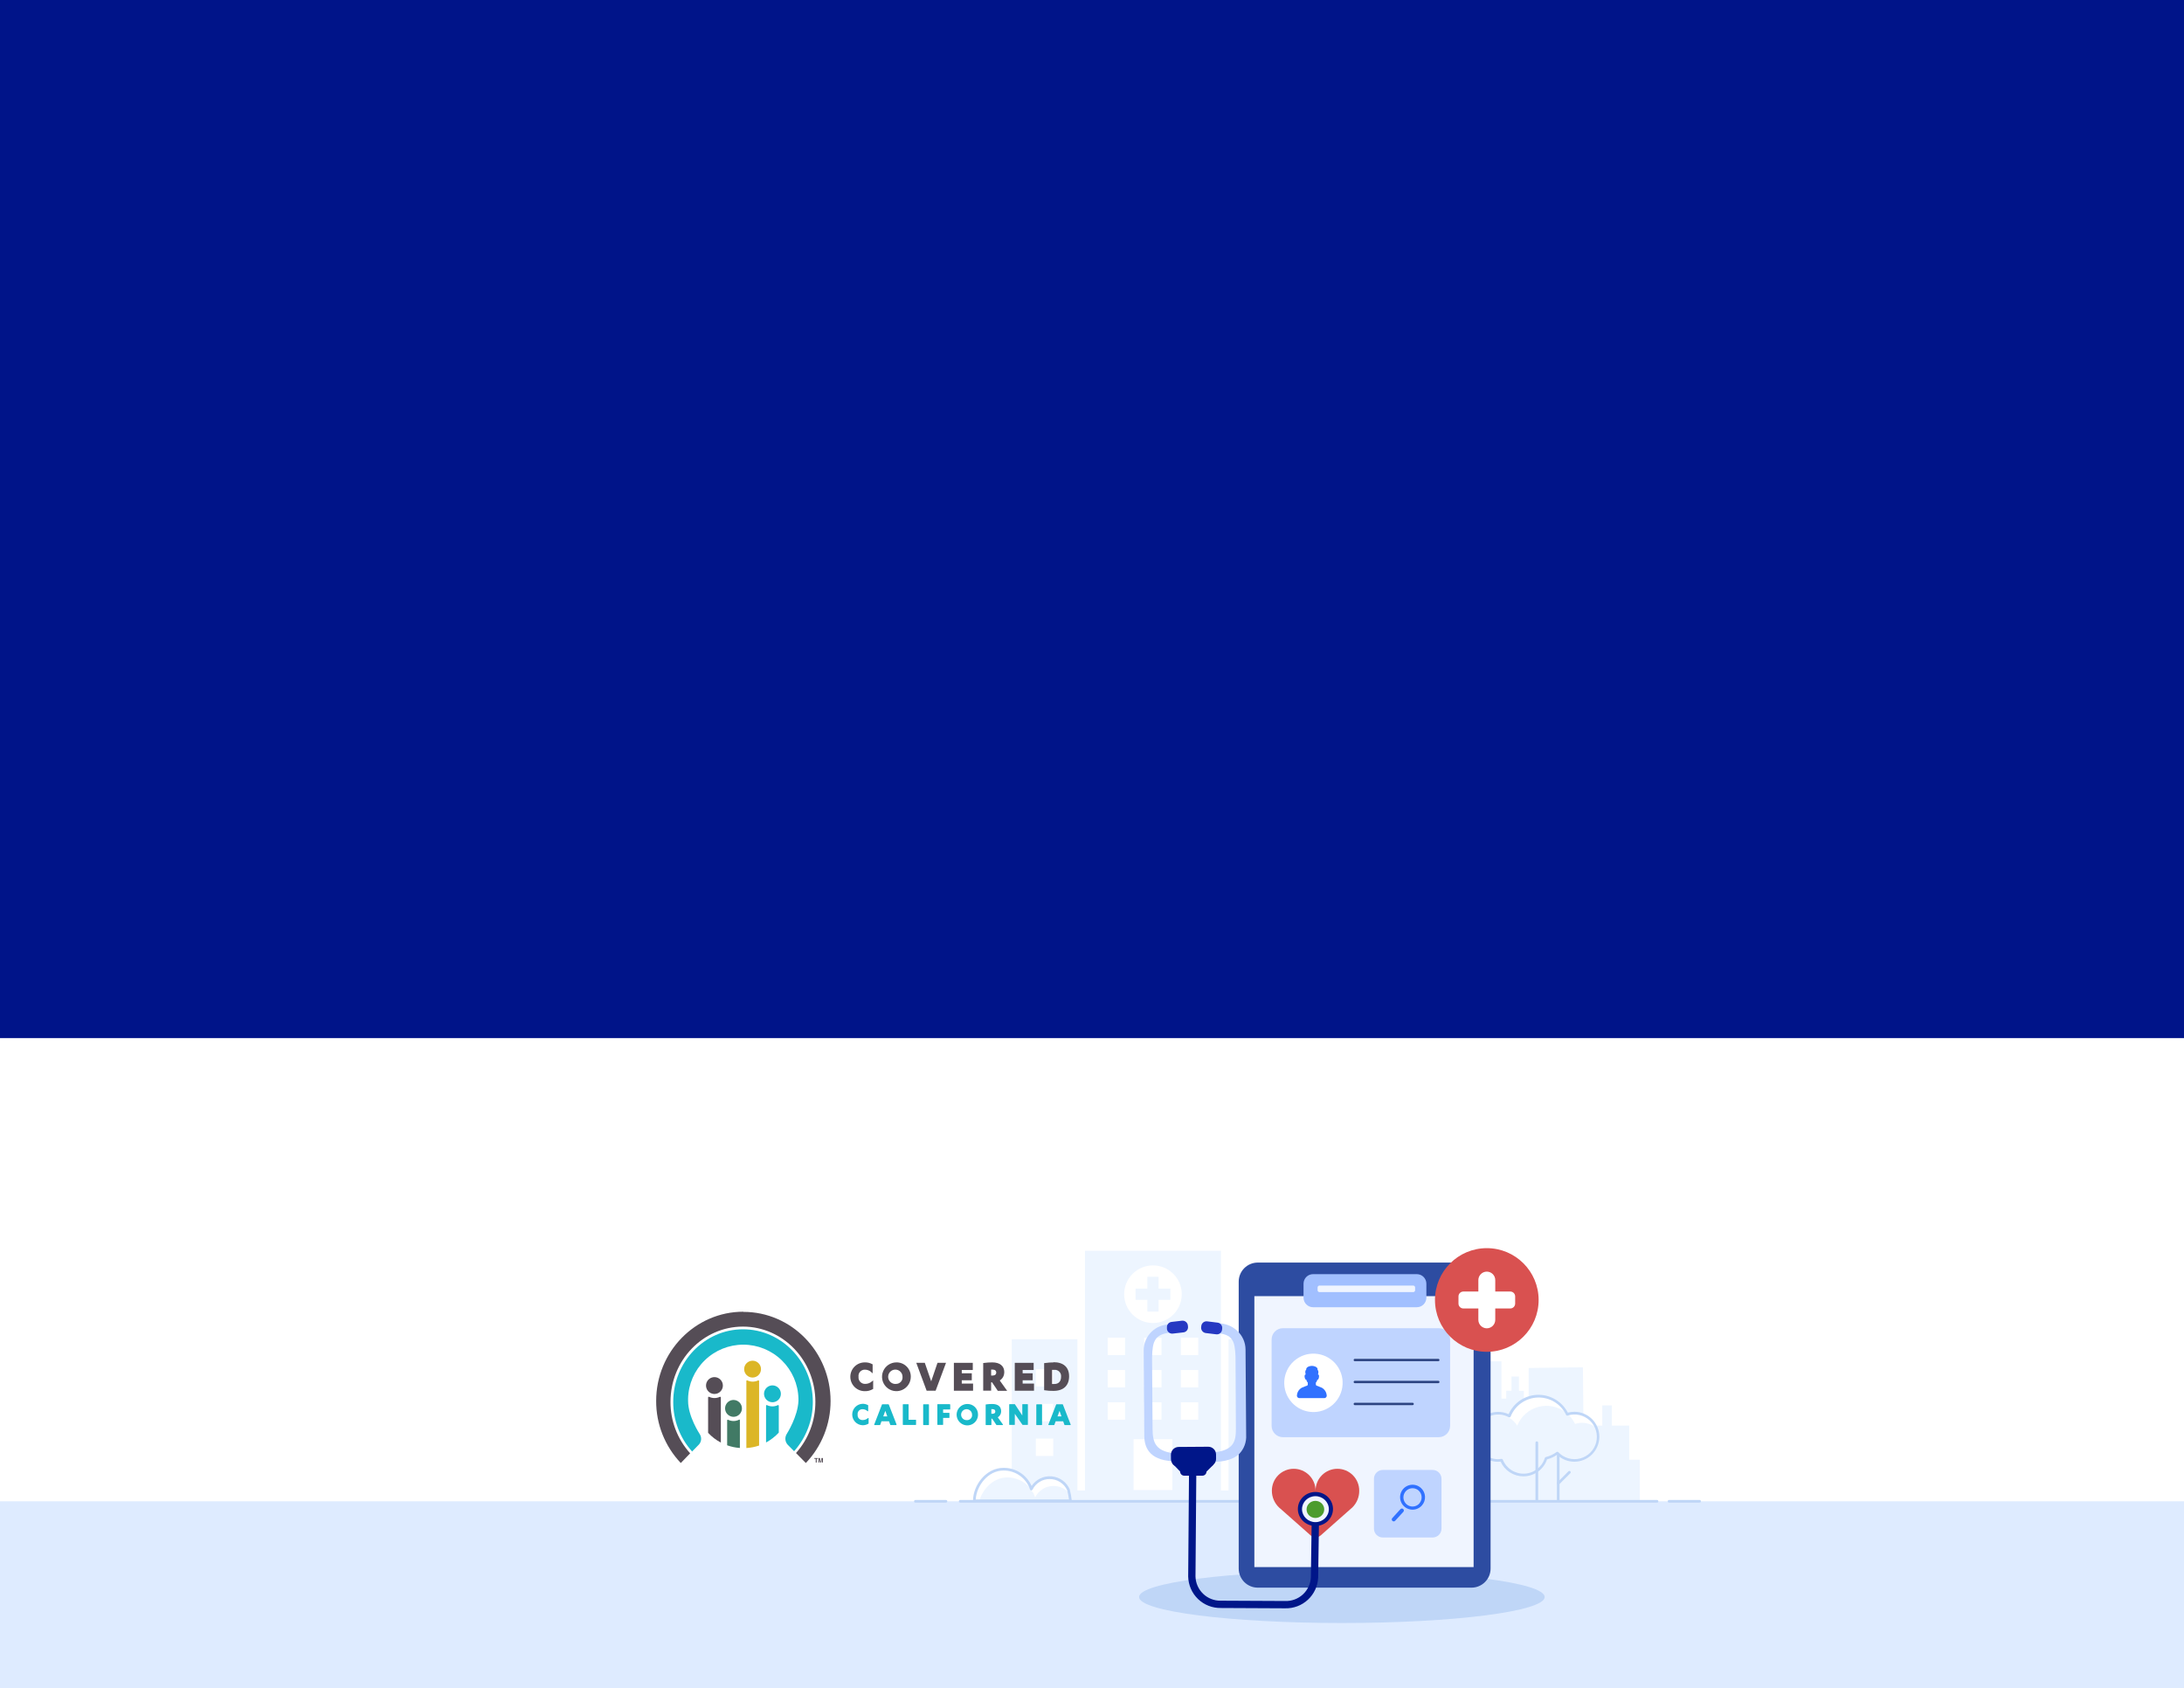 <?xml version="1.0" encoding="UTF-8"?>
<svg xmlns="http://www.w3.org/2000/svg" width="700" height="541" viewBox="0 0 700 541" fill="none">
  <rect x="0" y="0" width="700" height="541" fill="#333333" stroke="none"/>
  <g clip-path="url(#clip0_1_384)">
    <rect width="700" height="541" fill="white"></rect>
    <g clip-path="url(#clip1_1_384)">
      <path d="M525.58 467.81H522.18V456.87H516.62V450.39H513.55V456.87H507.53L507.34 438.19L489.96 438.4L489.95 457.6H488.42V445.72H486.84V441.15H484.45V445.7L482.76 445.69V448.22H481.23V436.28H473.04V446.88H472.93V451.67H467.81V446.61H466.15V442.49H464.82V446.48H464.09V440.63H462.96V446.48H461.1V449.34H461.59V454.99H461.1V459.91H459.35V454.99H449.88V464.73H443.22V494.36L525.58 494.42V467.81Z" fill="#EDF5FF"></path>
      <path d="M504.61 452.87C503.819 452.87 503.032 452.995 502.28 453.24C501.441 451.457 500.099 449.958 498.42 448.927C496.74 447.896 494.796 447.378 492.826 447.438C490.856 447.497 488.947 448.131 487.333 449.262C485.718 450.392 484.47 451.969 483.74 453.8C482.726 453.235 481.597 452.91 480.438 452.85C479.279 452.791 478.121 452.998 477.055 453.456C475.989 453.914 475.042 454.611 474.288 455.493C473.534 456.375 472.992 457.419 472.704 458.543C472.417 459.667 472.392 460.843 472.63 461.978C472.869 463.114 473.365 464.18 474.08 465.094C474.796 466.007 475.712 466.745 476.757 467.248C477.802 467.752 478.949 468.009 480.11 468C480.489 467.997 480.867 467.964 481.24 467.9C481.822 469.355 482.841 470.594 484.157 471.446C485.472 472.298 487.019 472.721 488.585 472.658C490.151 472.594 491.659 472.046 492.901 471.091C494.142 470.135 495.058 468.817 495.52 467.32C496.821 467.009 498.046 466.437 499.12 465.64C499.985 466.548 501.062 467.227 502.254 467.616C503.447 468.005 504.717 468.092 505.951 467.87C507.185 467.647 508.345 467.122 509.326 466.342C510.307 465.561 511.08 464.549 511.574 463.396C512.068 462.243 512.268 460.986 512.157 459.737C512.045 458.488 511.626 457.286 510.936 456.239C510.246 455.192 509.306 454.332 508.202 453.737C507.098 453.142 505.864 452.831 504.61 452.83V452.87Z" fill="white"></path>
      <path d="M504.83 456.34C504.261 455.146 503.466 454.073 502.49 453.18L502.28 453.24C502.217 453.092 502.143 452.948 502.06 452.81C500.831 451.805 499.383 451.103 497.833 450.763C496.282 450.423 494.673 450.453 493.137 450.852C491.6 451.25 490.179 452.006 488.99 453.057C487.8 454.108 486.875 455.424 486.29 456.9C485.627 455.802 484.688 454.897 483.566 454.276C482.443 453.655 481.177 453.339 479.895 453.362C478.612 453.384 477.358 453.743 476.258 454.402C475.158 455.062 474.25 455.999 473.626 457.12C473.002 458.241 472.684 459.506 472.703 460.788C472.721 462.071 473.077 463.326 473.734 464.428C474.39 465.53 475.325 466.44 476.444 467.067C477.563 467.694 478.827 468.015 480.11 468C480.489 467.997 480.867 467.964 481.24 467.9C481.733 469.13 482.54 470.209 483.58 471.03H483.79C483.824 471.123 483.864 471.213 483.91 471.3C485.182 472.208 486.707 472.694 488.27 472.69C489.891 472.692 491.469 472.174 492.774 471.213C494.079 470.252 495.041 468.898 495.52 467.35C496.821 467.038 498.046 466.467 499.12 465.67C499.441 467.136 500.168 468.482 501.219 469.555C502.269 470.627 503.599 471.383 505.058 471.735C506.518 472.087 508.046 472.021 509.47 471.546C510.893 471.07 512.154 470.203 513.109 469.045C514.063 467.886 514.673 466.483 514.867 464.995C515.062 463.506 514.834 461.993 514.209 460.628C513.584 459.264 512.588 458.102 511.335 457.277C510.081 456.451 508.621 455.995 507.12 455.96C506.341 455.966 505.569 456.094 504.83 456.34Z" fill="#EDF5FF"></path>
      <path d="M488.27 473.13C486.728 473.131 485.218 472.685 483.923 471.848C482.628 471.011 481.602 469.817 480.97 468.41C480.685 468.449 480.398 468.469 480.11 468.47C478.916 468.461 477.739 468.185 476.666 467.662C475.592 467.139 474.649 466.382 473.906 465.447C473.164 464.512 472.639 463.423 472.373 462.259C472.106 461.095 472.103 459.886 472.364 458.721C472.625 457.555 473.144 456.464 473.882 455.525C474.62 454.586 475.559 453.825 476.63 453.296C477.7 452.768 478.876 452.486 480.07 452.471C481.264 452.456 482.446 452.708 483.53 453.21C484.356 451.356 485.703 449.781 487.407 448.679C489.112 447.576 491.1 446.993 493.13 447C495.067 447.007 496.965 447.543 498.618 448.551C500.271 449.56 501.617 451.001 502.51 452.72C503.195 452.537 503.901 452.443 504.61 452.44C506.732 452.44 508.767 453.283 510.267 454.783C511.767 456.283 512.61 458.318 512.61 460.44C512.61 462.562 511.767 464.597 510.267 466.097C508.767 467.597 506.732 468.44 504.61 468.44C502.546 468.449 500.561 467.648 499.08 466.21C498.096 466.885 497.004 467.385 495.85 467.69C495.314 469.276 494.295 470.654 492.935 471.629C491.575 472.605 489.944 473.13 488.27 473.13ZM481.27 467.52C481.355 467.52 481.437 467.545 481.508 467.591C481.579 467.637 481.635 467.703 481.67 467.78C482.219 469.153 483.179 470.322 484.419 471.126C485.66 471.93 487.119 472.33 488.596 472.271C490.073 472.212 491.495 471.696 492.667 470.795C493.839 469.894 494.703 468.652 495.14 467.24C495.159 467.167 495.199 467.102 495.253 467.05C495.308 466.999 495.376 466.964 495.45 466.95C496.694 466.644 497.866 466.097 498.9 465.34C498.983 465.278 499.086 465.248 499.19 465.257C499.293 465.267 499.389 465.314 499.46 465.39C500.341 466.319 501.454 466.995 502.685 467.348C503.916 467.7 505.218 467.716 506.457 467.395C507.696 467.073 508.826 466.424 509.73 465.517C510.633 464.61 511.277 463.478 511.594 462.237C511.911 460.997 511.889 459.694 511.532 458.465C511.174 457.236 510.494 456.125 509.561 455.248C508.628 454.371 507.478 453.76 506.229 453.479C504.98 453.198 503.678 453.257 502.46 453.65C502.36 453.682 502.252 453.676 502.157 453.633C502.061 453.591 501.984 453.515 501.94 453.42C501.134 451.714 499.848 450.28 498.239 449.294C496.631 448.309 494.769 447.814 492.883 447.872C490.997 447.929 489.169 448.536 487.623 449.617C486.077 450.699 484.88 452.208 484.18 453.96C484.156 454.015 484.122 454.064 484.079 454.105C484.036 454.146 483.985 454.179 483.93 454.2C483.875 454.225 483.815 454.238 483.755 454.238C483.695 454.238 483.635 454.225 483.58 454.2C482.624 453.68 481.561 453.384 480.474 453.337C479.386 453.289 478.302 453.491 477.304 453.926C476.306 454.361 475.421 455.018 474.716 455.847C474.01 456.677 473.504 457.656 473.234 458.711C472.965 459.765 472.94 460.868 473.161 461.934C473.382 463 473.844 464.001 474.511 464.861C475.178 465.722 476.033 466.418 477.01 466.898C477.988 467.378 479.061 467.628 480.15 467.63C480.508 467.626 480.866 467.596 481.22 467.54L481.27 467.52Z" fill="#BFD6F7"></path>
      <path d="M499.42 481.7C499.364 481.7 499.309 481.689 499.257 481.667C499.205 481.645 499.159 481.614 499.119 481.573C499.08 481.533 499.05 481.486 499.029 481.434C499.009 481.382 498.999 481.326 499 481.27V466.49C498.991 466.429 498.995 466.366 499.012 466.307C499.029 466.247 499.058 466.192 499.099 466.145C499.139 466.098 499.189 466.06 499.245 466.034C499.302 466.008 499.363 465.995 499.425 465.995C499.487 465.995 499.548 466.008 499.605 466.034C499.661 466.06 499.711 466.098 499.751 466.145C499.792 466.192 499.821 466.247 499.838 466.307C499.855 466.366 499.859 466.429 499.85 466.49V481.27C499.85 481.384 499.805 481.493 499.724 481.574C499.643 481.655 499.534 481.7 499.42 481.7Z" fill="#BFD6F7"></path>
      <path d="M492.57 481.7C492.456 481.7 492.347 481.655 492.266 481.574C492.185 481.493 492.14 481.384 492.14 481.27V462.35C492.14 462.236 492.185 462.127 492.266 462.046C492.347 461.965 492.456 461.92 492.57 461.92C492.684 461.92 492.793 461.965 492.874 462.046C492.955 462.127 493 462.236 493 462.35V481.27C493 481.384 492.955 481.493 492.874 481.574C492.793 481.655 492.684 481.7 492.57 481.7Z" fill="#BFD6F7"></path>
      <path d="M499.47 475.79C499.385 475.79 499.302 475.766 499.232 475.719C499.161 475.673 499.105 475.606 499.072 475.528C499.039 475.45 499.03 475.364 499.045 475.281C499.061 475.198 499.101 475.121 499.16 475.06L502.7 471.52C502.781 471.439 502.891 471.394 503.005 471.394C503.119 471.394 503.229 471.439 503.31 471.52C503.391 471.601 503.436 471.711 503.436 471.825C503.436 471.939 503.391 472.049 503.31 472.13L499.77 475.66C499.732 475.702 499.686 475.736 499.634 475.758C499.583 475.78 499.526 475.791 499.47 475.79Z" fill="#BFD6F7"></path>
      <path d="M345.32 429.2H324.27V478.09H345.32V429.2Z" fill="#EDF5FF"></path>
      <path d="M337.58 438.76H332.01V444.33H337.58V438.76Z" fill="white"></path>
      <path d="M337.58 449.9H332.01V455.47H337.58V449.9Z" fill="white"></path>
      <path d="M337.58 461.03H332.01V466.6H337.58V461.03Z" fill="white"></path>
      <path d="M414.81 429.2H393.76V478.09H414.81V429.2Z" fill="#EDF5FF"></path>
      <path d="M407.07 438.76H401.5V444.33H407.07V438.76Z" fill="white"></path>
      <path d="M407.07 449.9H401.5V455.47H407.07V449.9Z" fill="white"></path>
      <path d="M407.07 461.03H401.5V466.6H407.07V461.03Z" fill="white"></path>
      <path d="M391.33 400.83H347.75V478.1H391.33V400.83Z" fill="#EDF5FF"></path>
      <path d="M360.6 428.69H355.03V434.26H360.6V428.69Z" fill="white"></path>
      <path d="M372.28 428.69H366.71V434.26H372.28V428.69Z" fill="white"></path>
      <path d="M384.05 428.69H378.48V434.26H384.05V428.69Z" fill="white"></path>
      <path d="M360.6 439.05H355.03V444.62H360.6V439.05Z" fill="white"></path>
      <path d="M372.28 439.05H366.71V444.62H372.28V439.05Z" fill="white"></path>
      <path d="M384.05 439.05H378.48V444.62H384.05V439.05Z" fill="white"></path>
      <path d="M360.6 449.4H355.03V454.97H360.6V449.4Z" fill="white"></path>
      <path d="M372.28 449.4H366.71V454.97H372.28V449.4Z" fill="white"></path>
      <path d="M384.05 449.4H378.48V454.97H384.05V449.4Z" fill="white"></path>
      <path d="M375.76 461.22H363.32V477.52H375.76V461.22Z" fill="white"></path>
      <path d="M369.54 423.99C374.638 423.99 378.77 419.858 378.77 414.76C378.77 409.662 374.638 405.53 369.54 405.53C364.442 405.53 360.31 409.662 360.31 414.76C360.31 419.858 364.442 423.99 369.54 423.99Z" fill="white"></path>
      <path d="M375.12 412.96H371.34V409.18H367.74V412.96H363.96V416.56H367.74V420.34H371.34V416.56H375.12V412.96Z" fill="#EDF5FF"></path>
      <path d="M418.09 477.66H320.98V481.24H418.09V477.66Z" fill="#EDF5FF"></path>
      <path d="M312.29 481C312.29 475.94 316.47 470.85 321.64 470.85C323.607 470.838 325.527 471.449 327.126 472.595C328.725 473.741 329.92 475.363 330.54 477.23C331.101 476.113 331.968 475.177 333.039 474.533C334.111 473.889 335.344 473.563 336.594 473.592C337.844 473.622 339.06 474.005 340.1 474.699C341.14 475.393 341.962 476.367 342.47 477.51C342.765 478.657 342.978 479.823 343.11 481H312.29Z" fill="white"></path>
      <path d="M313.62 482.31H343.43C343.305 481.133 343.094 479.967 342.8 478.82C342.74 478.68 342.67 478.55 342.6 478.41C341.98 477.717 341.22 477.162 340.37 476.783C339.521 476.404 338.6 476.208 337.67 476.21C336.446 476.205 335.245 476.543 334.204 477.187C333.163 477.83 332.323 478.753 331.78 479.85C331.59 479.281 331.346 478.732 331.05 478.21C330.98 478.32 330.41 477.38 330.11 476.84C329.223 475.783 328.115 474.933 326.864 474.351C325.613 473.768 324.25 473.468 322.87 473.47C318.15 473.47 314.26 477.72 313.62 482.31Z" fill="#EDF5FF"></path>
      <path d="M343.11 481.4H312.29C312.234 481.401 312.178 481.392 312.126 481.371C312.074 481.35 312.027 481.32 311.987 481.281C311.946 481.242 311.915 481.195 311.893 481.143C311.871 481.092 311.86 481.036 311.86 480.98C311.86 475.98 316.04 470.4 321.64 470.4C323.544 470.383 325.411 470.924 327.01 471.957C328.61 472.989 329.872 474.468 330.64 476.21C331.339 475.165 332.307 474.328 333.442 473.786C334.577 473.245 335.837 473.019 337.089 473.132C338.342 473.246 339.54 473.695 340.559 474.432C341.578 475.168 342.38 476.166 342.88 477.32V477.38C343.181 478.549 343.395 479.739 343.52 480.94C343.527 480.999 343.522 481.058 343.504 481.115C343.486 481.171 343.456 481.223 343.416 481.267C343.376 481.31 343.327 481.345 343.273 481.368C343.218 481.391 343.159 481.402 343.1 481.4H343.11ZM312.73 480.55H342.63C342.494 479.568 342.307 478.593 342.07 477.63C341.584 476.545 340.793 475.624 339.794 474.98C338.794 474.335 337.629 473.995 336.44 474C335.295 473.99 334.17 474.304 333.195 474.906C332.22 475.507 331.435 476.372 330.93 477.4C330.888 477.474 330.826 477.535 330.752 477.577C330.679 477.619 330.595 477.641 330.51 477.64C330.426 477.632 330.345 477.599 330.28 477.546C330.214 477.493 330.165 477.421 330.14 477.34C329.549 475.557 328.408 474.008 326.88 472.915C325.353 471.823 323.518 471.243 321.64 471.26C316.69 471.26 313 476.08 312.73 480.55Z" fill="#BFD6F7"></path>
      <path d="M718 481.13H-16V565H718V481.13Z" fill="#DEEBFF"></path>
      <path d="M307.76 481.13H531.1" stroke="#BFD6F7" stroke-width="0.86" stroke-linecap="round" stroke-linejoin="round"></path>
      <path d="M544.74 481.13H534.95" stroke="#BFD6F7" stroke-width="0.86" stroke-linecap="round" stroke-linejoin="round"></path>
      <path d="M303.19 481.13H293.4" stroke="#BFD6F7" stroke-width="0.86" stroke-linecap="round" stroke-linejoin="round"></path>
      <path d="M430.09 520.13C465.988 520.13 495.09 516.401 495.09 511.8C495.09 507.199 465.988 503.47 430.09 503.47C394.191 503.47 365.09 507.199 365.09 511.8C365.09 516.401 394.191 520.13 430.09 520.13Z" fill="#BFD6F7"></path>
      <path d="M471.63 404.62H403.14C399.76 404.62 397.02 407.36 397.02 410.74V502.68C397.02 506.06 399.76 508.8 403.14 508.8H471.63C475.01 508.8 477.75 506.06 477.75 502.68V410.74C477.75 407.36 475.01 404.62 471.63 404.62Z" fill="#2D4CA1"></path>
      <path d="M472.31 415.38H402.04V502.21H472.31V415.38Z" fill="#F0F5FF"></path>
      <path d="M454.11 408.33H420.86C419.17 408.33 417.8 409.7 417.8 411.39V415.87C417.8 417.56 419.17 418.93 420.86 418.93H454.11C455.8 418.93 457.17 417.56 457.17 415.87V411.39C457.17 409.7 455.8 408.33 454.11 408.33Z" fill="#A1BFFF"></path>
      <path d="M461.15 425.65H411.2C409.195 425.65 407.57 427.275 407.57 429.28V456.95C407.57 458.955 409.195 460.58 411.2 460.58H461.15C463.155 460.58 464.78 458.955 464.78 456.95V429.28C464.78 427.275 463.155 425.65 461.15 425.65Z" fill="#BFD4FF"></path>
      <path d="M425.73 451.226C430.182 448.6 431.662 442.861 429.035 438.409C426.409 433.956 420.67 432.476 416.218 435.103C411.765 437.73 410.286 443.469 412.912 447.921C415.539 452.373 421.278 453.853 425.73 451.226Z" fill="white"></path>
      <path d="M425.21 447.06C425.156 446.572 424.985 446.105 424.711 445.698C424.438 445.29 424.071 444.955 423.64 444.72C423.4 444.6 423.15 444.53 422.9 444.42C422.65 444.31 422.63 444.29 422.49 444.24L422.17 444.13L422.01 444.07L421.84 443.92C421.84 443.92 421.76 443.84 421.75 443.86C421.74 443.88 421.75 443.8 421.75 443.78C421.75 443.54 421.75 443.31 421.75 443.07C421.892 442.942 422.004 442.785 422.08 442.61C422.135 442.478 422.175 442.341 422.2 442.2C422.57 442.2 422.68 441.71 422.73 441.39C422.78 441.07 422.84 440.5 422.45 440.51C422.454 440.473 422.454 440.437 422.45 440.4C422.517 440.193 422.554 439.977 422.56 439.76C422.574 439.544 422.525 439.329 422.42 439.14C422.406 439.108 422.384 439.08 422.356 439.059C422.328 439.037 422.295 439.024 422.26 439.02C422.293 438.966 422.31 438.903 422.31 438.84C422.31 438.31 421.81 438.04 421.45 437.91C420.826 437.67 420.134 437.67 419.51 437.91C419.15 438.04 418.67 438.31 418.65 438.84C418.634 438.899 418.634 438.961 418.65 439.02C418.58 439.02 418.53 439.08 418.49 439.14C418.393 439.332 418.348 439.545 418.36 439.76C418.368 439.977 418.402 440.191 418.46 440.4V440.51C418.06 440.51 418.13 441.14 418.17 441.39C418.21 441.64 418.34 442.18 418.71 442.2C418.73 442.342 418.77 442.48 418.83 442.61C418.902 442.787 419.015 442.945 419.16 443.07V443.78C419.165 443.806 419.165 443.834 419.16 443.86C419.16 443.86 419.1 443.91 419.08 443.92L418.91 444.07L418.75 444.13L418.42 444.24L418 444.42C417.75 444.53 417.5 444.6 417.26 444.72C416.829 444.953 416.461 445.288 416.189 445.696C415.917 446.104 415.749 446.572 415.7 447.06C415.668 447.182 415.666 447.31 415.693 447.433C415.72 447.556 415.776 447.671 415.856 447.769C415.936 447.866 416.038 447.943 416.153 447.994C416.268 448.045 416.394 448.067 416.52 448.06H420.44H424.36C424.488 448.072 424.618 448.053 424.737 448.005C424.857 447.957 424.962 447.88 425.046 447.782C425.129 447.684 425.188 447.567 425.217 447.441C425.245 447.315 425.243 447.185 425.21 447.06Z" fill="#3071FF"></path>
      <path d="M452.95 411.99H422.91C422.573 411.99 422.3 412.263 422.3 412.6V413.48C422.3 413.817 422.573 414.09 422.91 414.09H452.95C453.287 414.09 453.56 413.817 453.56 413.48V412.6C453.56 412.263 453.287 411.99 452.95 411.99Z" fill="#F0F5FF"></path>
      <path d="M387.84 465.52H388.2C395.59 465.04 396.15 461.85 396.12 457.72L396 434.8C395.78 430.02 395.36 427.3 389.2 427.22H388.89V426.91C388.94 426.15 389.01 425.24 389.12 424.35V424.09H390.36C392.669 424.066 394.898 424.937 396.58 426.52C397.401 427.28 398.058 428.2 398.51 429.223C398.963 430.246 399.201 431.351 399.21 432.47L399.41 459.92C399.474 461.018 399.311 462.118 398.93 463.15C398.55 464.183 397.961 465.126 397.2 465.92C395.46 467.6 392.65 468.47 388.87 468.5H388.63L387.84 465.52Z" fill="#BFD4FF"></path>
      <path d="M377.73 465.86C370.25 465.48 369.44 462.31 369.41 457.86L369.25 435C369.4 430 369.86 427.21 376.25 427C376.18 426.15 376.1 425.3 375.98 424.45H374.98C373.888 424.435 372.804 424.636 371.789 425.041C370.775 425.446 369.85 426.047 369.068 426.809C368.286 427.572 367.662 428.481 367.232 429.485C366.801 430.489 366.573 431.568 366.56 432.66L366.76 460.11C366.76 464.62 369.13 468.35 377.12 468.3L377.73 465.86Z" fill="#BFD4FF"></path>
      <path d="M379.23 427L375.92 427.38C375.478 427.437 375.031 427.318 374.675 427.049C374.32 426.78 374.085 426.381 374.02 425.94V425.47C373.997 425.252 374.017 425.031 374.079 424.821C374.141 424.61 374.245 424.414 374.383 424.244C374.522 424.074 374.693 423.933 374.886 423.829C375.08 423.726 375.292 423.661 375.51 423.64L378.82 423.25C379.263 423.198 379.709 423.321 380.063 423.591C380.418 423.862 380.653 424.259 380.72 424.7L380.77 425.16C380.795 425.383 380.774 425.608 380.709 425.823C380.645 426.038 380.537 426.237 380.393 426.409C380.249 426.581 380.072 426.722 379.872 426.824C379.672 426.925 379.454 426.985 379.23 427Z" fill="#2538C2"></path>
      <path d="M389.8 427.61L386.49 427.21C386.047 427.16 385.641 426.938 385.359 426.592C385.077 426.247 384.941 425.804 384.98 425.36L385.04 424.89C385.07 424.673 385.142 424.463 385.252 424.274C385.363 424.084 385.509 423.918 385.684 423.786C385.858 423.653 386.057 423.556 386.27 423.5C386.482 423.444 386.703 423.43 386.92 423.46L390.23 423.87C390.674 423.918 391.08 424.139 391.361 424.486C391.642 424.832 391.775 425.276 391.73 425.72L391.68 426.18C391.652 426.398 391.581 426.608 391.47 426.798C391.36 426.988 391.214 427.155 391.039 427.288C390.864 427.421 390.664 427.518 390.452 427.573C390.239 427.628 390.018 427.641 389.8 427.61Z" fill="#2538C2"></path>
      <path d="M387.249 463.642L377.77 463.708C376.394 463.717 375.287 464.84 375.297 466.215L375.307 467.605C375.316 468.98 376.439 470.087 377.814 470.078L387.294 470.011C388.669 470.002 389.776 468.879 389.766 467.504L389.757 466.114C389.747 464.739 388.625 463.632 387.249 463.642Z" fill="#001689"></path>
      <path d="M379.59 472.92H385.37C385.719 472.92 386.055 472.783 386.303 472.538C386.552 472.292 386.695 471.959 386.7 471.61L388.89 469.45C388.89 468.74 386.06 466.45 385.32 466.45H379.54C378.81 466.45 375.81 468.34 375.81 469.05L378.24 471.58C378.239 471.757 378.273 471.933 378.34 472.097C378.408 472.261 378.507 472.409 378.633 472.534C378.759 472.659 378.908 472.757 379.073 472.824C379.237 472.89 379.413 472.923 379.59 472.92Z" fill="#001689"></path>
      <path d="M435.65 477.71C435.65 475.853 434.913 474.073 433.6 472.76C432.287 471.447 430.507 470.71 428.65 470.71C426.793 470.71 425.013 471.447 423.7 472.76C422.387 474.073 421.65 475.853 421.65 477.71C421.65 475.853 420.913 474.073 419.6 472.76C418.287 471.447 416.507 470.71 414.65 470.71C412.793 470.71 411.013 471.447 409.7 472.76C408.387 474.073 407.65 475.853 407.65 477.71C407.645 478.726 407.849 479.733 408.25 480.667C408.651 481.601 409.24 482.443 409.98 483.14L410.25 483.37L420.07 492.05C420.518 492.442 421.094 492.659 421.69 492.659C422.286 492.659 422.862 492.442 423.31 492.05L433.12 483.38L433.42 483.12C434.139 482.416 434.707 481.574 435.091 480.644C435.474 479.714 435.664 478.716 435.65 477.71Z" fill="#D95150"></path>
      <path d="M382.3 467.46L382 505.21C382.023 506.409 382.283 507.591 382.764 508.689C383.244 509.787 383.937 510.78 384.801 511.61C385.666 512.441 386.686 513.092 387.803 513.528C388.92 513.964 390.111 514.175 391.31 514.15L411.91 514.25C414.314 514.323 416.651 513.446 418.412 511.808C420.174 510.17 421.218 507.903 421.32 505.5L421.66 482.05" stroke="#001689" stroke-width="2.34" stroke-linecap="round" stroke-linejoin="round"></path>
      <path d="M421.634 489.037C424.743 489.025 427.254 486.575 427.242 483.565C427.23 480.555 424.699 478.125 421.59 478.138C418.481 478.15 415.97 480.6 415.982 483.61C415.994 486.62 418.525 489.05 421.634 489.037Z" fill="#001689"></path>
      <path d="M421.629 487.808C424.004 487.798 425.922 485.928 425.912 483.63C425.903 481.333 423.97 479.478 421.596 479.488C419.221 479.497 417.303 481.367 417.312 483.665C417.322 485.962 419.254 487.817 421.629 487.808Z" fill="#F0F5FF"></path>
      <path d="M421.614 486.467C423.177 486.461 424.439 485.229 424.433 483.716C424.426 482.203 423.155 480.981 421.592 480.988C420.029 480.994 418.767 482.226 418.773 483.739C418.779 485.252 420.051 486.474 421.614 486.467Z" fill="#4C9C2E"></path>
      <path d="M434.24 435.85H460.99" stroke="#2C4482" stroke-width="0.76" stroke-linecap="round" stroke-linejoin="round"></path>
      <path d="M434.24 442.89H460.99" stroke="#2C4482" stroke-width="0.76" stroke-linecap="round" stroke-linejoin="round"></path>
      <path d="M434.24 449.93H452.76" stroke="#2C4482" stroke-width="0.76" stroke-linecap="round" stroke-linejoin="round"></path>
      <path d="M459.18 471.08H443.21C441.642 471.08 440.37 472.351 440.37 473.92V489.89C440.37 491.458 441.642 492.73 443.21 492.73H459.18C460.748 492.73 462.02 491.458 462.02 489.89V473.92C462.02 472.351 460.748 471.08 459.18 471.08Z" fill="#BFD4FF"></path>
      <path d="M455.4 476.82C454.809 476.295 454.075 475.956 453.292 475.848C452.508 475.739 451.71 475.865 450.998 476.21C450.287 476.555 449.693 477.103 449.293 477.786C448.893 478.468 448.703 479.253 448.75 480.043C448.796 480.833 449.075 481.591 449.552 482.222C450.029 482.853 450.682 483.328 451.429 483.588C452.176 483.848 452.984 483.88 453.749 483.681C454.515 483.482 455.204 483.061 455.73 482.47C456.08 482.077 456.348 481.62 456.521 481.123C456.694 480.627 456.767 480.101 456.736 479.577C456.705 479.052 456.572 478.538 456.342 478.065C456.113 477.592 455.793 477.169 455.4 476.82ZM454.93 481.82C454.544 482.252 454.039 482.561 453.479 482.706C452.918 482.851 452.327 482.827 451.78 482.637C451.232 482.446 450.754 482.098 450.405 481.635C450.056 481.173 449.852 480.618 449.818 480.039C449.785 479.461 449.923 478.886 450.217 478.386C450.51 477.887 450.945 477.485 451.466 477.233C451.988 476.98 452.572 476.888 453.146 476.968C453.72 477.047 454.257 477.295 454.69 477.68C455.26 478.197 455.605 478.917 455.65 479.686C455.694 480.454 455.436 481.21 454.93 481.79V481.82Z" fill="#3071FF"></path>
      <path d="M446.26 487.38C446.2 487.322 446.153 487.253 446.121 487.177C446.088 487.1 446.072 487.018 446.072 486.935C446.072 486.852 446.088 486.77 446.121 486.693C446.153 486.617 446.2 486.548 446.26 486.49L448.88 483.63C448.938 483.57 449.007 483.523 449.083 483.491C449.16 483.458 449.242 483.442 449.325 483.442C449.408 483.442 449.49 483.458 449.567 483.491C449.643 483.523 449.712 483.57 449.77 483.63C449.83 483.688 449.877 483.757 449.909 483.833C449.942 483.91 449.958 483.992 449.958 484.075C449.958 484.158 449.942 484.24 449.909 484.317C449.877 484.393 449.83 484.462 449.77 484.52L447.15 487.38C447.092 487.44 447.023 487.487 446.947 487.519C446.87 487.552 446.788 487.568 446.705 487.568C446.622 487.568 446.54 487.552 446.463 487.519C446.387 487.487 446.318 487.44 446.26 487.38Z" fill="#3071FF"></path>
      <path d="M476.54 433.22C485.713 433.22 493.15 425.783 493.15 416.61C493.15 407.437 485.713 400 476.54 400C467.366 400 459.93 407.437 459.93 416.61C459.93 425.783 467.366 433.22 476.54 433.22Z" fill="#D95150"></path>
      <path d="M476.54 425.69C475.822 425.687 475.134 425.401 474.627 424.893C474.119 424.386 473.833 423.698 473.83 422.98V410.23C473.833 409.512 474.119 408.824 474.627 408.317C475.134 407.809 475.822 407.523 476.54 407.52C477.258 407.523 477.946 407.809 478.453 408.317C478.961 408.824 479.247 409.512 479.25 410.23V423C479.242 423.714 478.953 424.397 478.446 424.9C477.939 425.404 477.254 425.687 476.54 425.69Z" fill="white"></path>
      <path d="M485.63 417.76V415.47C485.63 414.603 484.927 413.9 484.06 413.9H469.03C468.163 413.9 467.46 414.603 467.46 415.47V417.76C467.46 418.627 468.163 419.33 469.03 419.33H484.06C484.927 419.33 485.63 418.627 485.63 417.76Z" fill="white"></path>
      <path d="M230.74 447.64C230.197 447.902 229.603 448.038 229 448.038C228.397 448.038 227.803 447.902 227.26 447.64C227.228 447.627 227.193 447.622 227.159 447.626C227.124 447.629 227.091 447.64 227.062 447.659C227.033 447.677 227.008 447.703 226.99 447.732C226.973 447.762 226.962 447.795 226.96 447.83V459.18C228.135 460.444 229.514 461.503 231.04 462.31V447.84C231.041 447.804 231.033 447.768 231.015 447.736C230.997 447.704 230.971 447.678 230.94 447.66C230.91 447.642 230.875 447.633 230.84 447.633C230.805 447.633 230.77 447.642 230.74 447.66V447.64Z" fill="#554D56"></path>
      <path d="M229 441.33C228.466 441.328 227.943 441.485 227.497 441.78C227.052 442.076 226.704 442.497 226.498 442.99C226.293 443.483 226.238 444.026 226.341 444.551C226.444 445.075 226.7 445.557 227.077 445.936C227.455 446.314 227.936 446.572 228.46 446.677C228.984 446.782 229.527 446.729 230.021 446.525C230.515 446.321 230.937 445.975 231.234 445.531C231.531 445.087 231.69 444.564 231.69 444.03C231.69 443.316 231.407 442.63 230.903 442.124C230.399 441.618 229.714 441.333 229 441.33Z" fill="#554D56"></path>
      <path d="M238.26 420.37C222.85 420.37 210.31 433.2 210.31 448.96C210.277 456.362 213.104 463.491 218.2 468.86L221.2 465.75C217.117 461.227 214.871 455.343 214.9 449.25C214.9 435.95 225.32 425.14 238.12 425.14C250.92 425.14 261.34 435.95 261.34 449.25C261.366 455.299 259.154 461.144 255.13 465.66L258.28 468.86C263.38 463.507 266.221 456.394 266.21 449C266.21 433.24 253.67 420.42 238.26 420.42V420.37Z" fill="#554D56"></path>
      <path d="M238.16 426C225.82 426 215.78 436.44 215.78 449.27C215.751 455.138 217.908 460.806 221.83 465.17L224.03 462.92C224.42 462.481 224.659 461.928 224.711 461.343C224.764 460.758 224.626 460.171 224.32 459.67C224.17 459.43 220.54 453.93 220.54 448.97V448.2C220.65 443.582 222.561 439.191 225.866 435.964C229.17 432.737 233.606 430.931 238.225 430.931C242.844 430.931 247.279 432.737 250.584 435.964C253.889 439.191 255.8 443.582 255.91 448.2V448.97C255.7 453.97 252.28 459.35 252.14 459.58C251.82 460.103 251.677 460.714 251.731 461.324C251.785 461.935 252.033 462.512 252.44 462.97L254.52 465.08C258.399 460.729 260.536 455.099 260.52 449.27C260.52 436.44 250.52 426 238.14 426H238.16Z" fill="#19B9CA"></path>
      <path d="M287.27 436.61C286.36 436.618 285.473 436.895 284.72 437.406C283.967 437.918 283.382 438.64 283.039 439.483C282.697 440.326 282.611 441.252 282.793 442.144C282.976 443.035 283.418 443.853 284.064 444.494C284.711 445.134 285.532 445.57 286.425 445.744C287.318 445.919 288.243 445.825 289.083 445.475C289.923 445.125 290.641 444.534 291.146 443.777C291.651 443.02 291.92 442.13 291.92 441.22C291.931 440.608 291.818 440 291.588 439.434C291.357 438.867 291.015 438.352 290.58 437.921C290.145 437.491 289.628 437.152 289.059 436.927C288.49 436.702 287.882 436.594 287.27 436.61ZM287.27 443.5C286.806 443.561 286.335 443.479 285.919 443.265C285.503 443.052 285.162 442.716 284.941 442.304C284.721 441.891 284.632 441.421 284.685 440.957C284.739 440.492 284.932 440.055 285.241 439.703C285.549 439.351 285.958 439.102 286.411 438.989C286.865 438.875 287.343 438.902 287.78 439.067C288.218 439.232 288.595 439.526 288.861 439.911C289.127 440.296 289.27 440.752 289.27 441.22C289.299 441.503 289.269 441.789 289.183 442.06C289.096 442.332 288.955 442.582 288.767 442.796C288.579 443.01 288.349 443.183 288.092 443.304C287.834 443.425 287.554 443.492 287.27 443.5Z" fill="#554D56"></path>
      <path d="M298.46 442.68L296.41 436.75H293.68L297 445.69H299.88L303.21 436.75H300.48L298.46 442.68Z" fill="#554D56"></path>
      <path d="M308.26 442.34H311.47V440.1H308.26V439.05H311.79V436.75H305.73V445.69H311.88V443.4H308.26V442.34Z" fill="#554D56"></path>
      <path d="M321.89 439.77C321.89 437.77 320.49 436.61 318.04 436.61C317.123 436.608 316.208 436.672 315.3 436.8H315.13V445.66H317.67V443H317.97L319.81 445.73H322.81L320.43 442.4C320.874 442.13 321.24 441.749 321.492 441.295C321.745 440.841 321.875 440.329 321.87 439.81L321.89 439.77ZM319.31 439.83C319.31 440.24 319.17 440.83 318 440.83H317.67V438.91H318.05C318.89 438.91 319.31 439.243 319.31 439.91V439.83Z" fill="#554D56"></path>
      <path d="M327.77 442.34H330.99V440.1H327.77V439.05H331.3V436.75H325.25V445.69H331.41V443.4H327.77V442.34Z" fill="#554D56"></path>
      <path d="M337.72 436.61C336.753 436.613 335.787 436.687 334.83 436.83H334.66V445.54H334.82C335.759 445.692 336.709 445.759 337.66 445.74C340.86 445.74 342.66 444.04 342.66 441.07C342.66 438.1 340.8 436.55 337.66 436.55L337.72 436.61ZM337.92 443.53C337.67 443.53 337.41 443.53 337.2 443.53V439C337.41 439 337.66 439 337.87 439C338.164 438.967 338.461 438.999 338.741 439.094C339.021 439.189 339.276 439.345 339.488 439.55C339.7 439.756 339.864 440.006 339.969 440.283C340.073 440.559 340.114 440.855 340.09 441.15C340.09 442.69 339.32 443.54 337.91 443.54L337.92 443.53Z" fill="#554D56"></path>
      <path d="M277.26 443.5C276.967 443.506 276.677 443.449 276.408 443.334C276.139 443.219 275.897 443.048 275.7 442.832C275.502 442.617 275.352 442.361 275.261 442.083C275.17 441.805 275.139 441.511 275.17 441.22C275.13 440.935 275.151 440.644 275.234 440.368C275.316 440.092 275.457 439.838 275.647 439.621C275.837 439.405 276.071 439.232 276.334 439.114C276.597 438.997 276.882 438.937 277.17 438.94C277.568 438.931 277.965 439.002 278.336 439.148C278.706 439.294 279.044 439.512 279.33 439.79L279.69 440.14V437.24L279.58 437.18C278.837 436.772 277.997 436.575 277.15 436.61C275.927 436.61 274.755 437.096 273.89 437.96C273.026 438.825 272.54 439.997 272.54 441.22C272.54 442.443 273.026 443.615 273.89 444.48C274.755 445.344 275.927 445.83 277.15 445.83C278.065 445.866 278.972 445.637 279.76 445.17L279.86 445.11V442.39L279.52 442.66C278.901 443.217 278.093 443.517 277.26 443.5Z" fill="#554D56"></path>
      <path d="M278.33 454.45C278.31 454.439 278.288 454.433 278.265 454.433C278.242 454.433 278.22 454.439 278.2 454.45C277.728 454.873 277.114 455.101 276.48 455.09C276.256 455.097 276.033 455.056 275.826 454.969C275.619 454.882 275.433 454.752 275.281 454.587C275.129 454.422 275.015 454.226 274.946 454.012C274.876 453.799 274.854 453.573 274.88 453.35C274.85 453.132 274.867 452.91 274.93 452.7C274.993 452.489 275.101 452.295 275.246 452.13C275.392 451.964 275.571 451.833 275.772 451.743C275.972 451.653 276.19 451.608 276.41 451.61C276.714 451.603 277.016 451.656 277.299 451.766C277.582 451.876 277.841 452.04 278.06 452.25C278.08 452.265 278.105 452.273 278.13 452.273C278.155 452.273 278.18 452.265 278.2 452.25C278.222 452.239 278.24 452.221 278.252 452.2C278.265 452.179 278.271 452.155 278.27 452.13V450.42C278.272 450.398 278.268 450.375 278.257 450.356C278.246 450.336 278.23 450.32 278.21 450.31C277.657 450.006 277.031 449.857 276.4 449.88C275.521 449.927 274.694 450.31 274.088 450.949C273.483 451.588 273.145 452.435 273.145 453.315C273.145 454.195 273.483 455.042 274.088 455.681C274.694 456.32 275.521 456.703 276.4 456.75C277.08 456.777 277.754 456.607 278.34 456.26C278.373 456.232 278.395 456.193 278.4 456.15V454.51C278.399 454.486 278.391 454.462 278.377 454.443C278.363 454.423 278.343 454.408 278.32 454.4L278.33 454.45Z" fill="#19B9CA"></path>
      <path d="M284.84 450.12C284.831 450.098 284.816 450.079 284.796 450.064C284.777 450.05 284.754 450.042 284.73 450.04H282.8C282.775 450.041 282.75 450.049 282.729 450.063C282.708 450.077 282.691 450.097 282.68 450.12L280.2 456.52C280.19 456.539 280.185 456.559 280.185 456.58C280.185 456.601 280.19 456.622 280.2 456.64C280.211 456.656 280.226 456.669 280.244 456.677C280.261 456.686 280.28 456.69 280.3 456.69H282C282.026 456.692 282.052 456.685 282.073 456.67C282.095 456.656 282.111 456.635 282.12 456.61L282.53 455.48H284.94L285.34 456.61C285.348 456.636 285.364 456.658 285.386 456.674C285.407 456.69 285.433 456.699 285.46 456.7H287.22C287.254 456.7 287.288 456.686 287.312 456.662C287.336 456.638 287.35 456.605 287.35 456.57C287.36 456.544 287.36 456.516 287.35 456.49L284.88 450.13L284.84 450.12ZM284.39 453.92H283.1L283.75 452.14L284.39 453.92Z" fill="#19B9CA"></path>
      <path d="M293.53 455H291.22V450.14C291.22 450.106 291.206 450.072 291.182 450.048C291.158 450.024 291.124 450.01 291.09 450.01H289.49C289.456 450.01 289.422 450.024 289.398 450.048C289.374 450.072 289.36 450.106 289.36 450.14V456.54C289.363 456.573 289.377 456.603 289.401 456.626C289.426 456.648 289.457 456.66 289.49 456.66H293.49C293.522 456.66 293.552 456.647 293.575 456.625C293.597 456.602 293.61 456.572 293.61 456.54V455.13C293.611 455.113 293.609 455.097 293.604 455.081C293.599 455.065 293.59 455.051 293.579 455.039C293.567 455.026 293.554 455.017 293.538 455.01C293.523 455.003 293.507 455 293.49 455H293.53Z" fill="#19B9CA"></path>
      <path d="M297.62 450.04H296.01C295.944 450.04 295.89 450.094 295.89 450.16V456.57C295.89 456.636 295.944 456.69 296.01 456.69H297.62C297.686 456.69 297.74 456.636 297.74 456.57V450.16C297.74 450.094 297.686 450.04 297.62 450.04Z" fill="#19B9CA"></path>
      <path d="M304.44 450H300.55C300.533 450 300.517 450.003 300.502 450.01C300.486 450.017 300.473 450.026 300.461 450.039C300.45 450.051 300.441 450.065 300.436 450.081C300.431 450.097 300.429 450.113 300.43 450.13V456.53C300.43 456.562 300.443 456.592 300.465 456.615C300.488 456.637 300.518 456.65 300.55 456.65H302.15C302.167 456.651 302.183 456.649 302.199 456.644C302.215 456.638 302.229 456.63 302.241 456.619C302.254 456.607 302.263 456.594 302.27 456.578C302.277 456.563 302.28 456.547 302.28 456.53V454.41H304.19C304.207 454.41 304.223 454.407 304.238 454.4C304.254 454.393 304.267 454.384 304.279 454.371C304.29 454.359 304.298 454.345 304.304 454.329C304.309 454.313 304.311 454.297 304.31 454.28V452.9C304.311 452.883 304.309 452.867 304.304 452.851C304.298 452.835 304.29 452.821 304.279 452.809C304.267 452.796 304.254 452.787 304.238 452.78C304.223 452.773 304.207 452.77 304.19 452.77H302.28V451.7H304.44C304.472 451.7 304.502 451.687 304.525 451.665C304.547 451.642 304.56 451.612 304.56 451.58V450.16C304.56 450.128 304.547 450.098 304.525 450.075C304.502 450.053 304.472 450.04 304.44 450.04V450Z" fill="#19B9CA"></path>
      <path d="M310 449.94C309.323 449.948 308.664 450.156 308.105 450.537C307.547 450.919 307.113 451.457 306.86 452.085C306.606 452.712 306.544 453.401 306.681 454.063C306.818 454.726 307.147 455.333 307.629 455.809C308.11 456.285 308.721 456.608 309.385 456.737C310.05 456.866 310.737 456.796 311.362 456.535C311.986 456.274 312.519 455.835 312.895 455.271C313.27 454.708 313.47 454.047 313.47 453.37C313.48 452.913 313.396 452.46 313.225 452.037C313.053 451.613 312.798 451.23 312.473 450.909C312.148 450.588 311.761 450.336 311.336 450.17C310.911 450.003 310.456 449.925 310 449.94ZM310 455.11C309.645 455.151 309.287 455.082 308.972 454.914C308.657 454.746 308.4 454.486 308.236 454.169C308.073 453.852 308.009 453.493 308.054 453.138C308.099 452.784 308.251 452.452 308.49 452.187C308.728 451.921 309.041 451.734 309.389 451.65C309.736 451.567 310.1 451.591 310.433 451.719C310.766 451.848 311.052 452.074 311.254 452.369C311.455 452.664 311.562 453.013 311.56 453.37C311.584 453.589 311.561 453.811 311.494 454.021C311.426 454.231 311.315 454.424 311.168 454.588C311.021 454.752 310.841 454.883 310.64 454.973C310.438 455.063 310.22 455.11 310 455.11Z" fill="#19B9CA"></path>
      <path d="M319.79 454.22C320.128 454.023 320.407 453.739 320.598 453.398C320.79 453.057 320.887 452.671 320.88 452.28C320.88 450.77 319.88 449.94 318.02 449.94C317.351 449.937 316.682 449.983 316.02 450.08C315.993 450.086 315.968 450.102 315.95 450.123C315.932 450.145 315.921 450.172 315.92 450.2V456.57C315.92 456.587 315.923 456.603 315.93 456.618C315.937 456.634 315.946 456.647 315.959 456.659C315.971 456.67 315.985 456.678 316.001 456.684C316.017 456.689 316.033 456.691 316.05 456.69H317.64C317.672 456.69 317.702 456.677 317.725 456.655C317.747 456.632 317.76 456.602 317.76 456.57V454.64H318L319.34 456.64C319.349 456.658 319.364 456.674 319.381 456.684C319.399 456.695 319.419 456.7 319.44 456.7H321.33C321.353 456.698 321.375 456.691 321.394 456.679C321.413 456.666 321.429 456.65 321.44 456.63C321.453 456.611 321.459 456.588 321.459 456.565C321.459 456.542 321.453 456.519 321.44 456.5L319.81 454.22H319.79ZM319.01 452.32C319.01 452.65 318.9 453.08 318.01 453.08H317.74V451.59H318C318.68 451.58 319 451.83 319 452.32H319.01Z" fill="#19B9CA"></path>
      <path d="M329.33 450H327.78C327.763 450 327.747 450.003 327.732 450.01C327.716 450.017 327.703 450.026 327.691 450.039C327.68 450.051 327.671 450.065 327.666 450.081C327.661 450.097 327.659 450.113 327.66 450.13V453.63L325.31 450.06C325.299 450.043 325.284 450.029 325.267 450.018C325.25 450.008 325.23 450.002 325.21 450H323.59C323.555 450 323.522 450.014 323.498 450.038C323.474 450.062 323.46 450.096 323.46 450.13V456.53C323.462 456.563 323.477 456.593 323.501 456.616C323.526 456.638 323.557 456.65 323.59 456.65H325.14C325.172 456.65 325.202 456.637 325.225 456.615C325.247 456.592 325.26 456.562 325.26 456.53V453.08L327.71 456.6C327.721 456.616 327.736 456.629 327.754 456.637C327.771 456.646 327.79 456.65 327.81 456.65H329.33C329.362 456.65 329.392 456.637 329.415 456.615C329.437 456.592 329.45 456.562 329.45 456.53V450.13C329.451 450.113 329.449 450.097 329.444 450.081C329.438 450.065 329.43 450.051 329.419 450.039C329.407 450.026 329.394 450.017 329.378 450.01C329.363 450.003 329.347 450 329.33 450Z" fill="#19B9CA"></path>
      <path d="M333.87 450.04H332.26C332.194 450.04 332.14 450.094 332.14 450.16V456.57C332.14 456.636 332.194 456.69 332.26 456.69H333.87C333.936 456.69 333.99 456.636 333.99 456.57V450.16C333.99 450.094 333.936 450.04 333.87 450.04Z" fill="#19B9CA"></path>
      <path d="M343.15 456.49L340.67 450.12C340.661 450.098 340.646 450.079 340.626 450.064C340.607 450.05 340.584 450.042 340.56 450.04H338.63C338.605 450.041 338.58 450.049 338.559 450.063C338.538 450.077 338.521 450.097 338.51 450.12L336.03 456.52C336.02 456.539 336.015 456.559 336.015 456.58C336.015 456.601 336.02 456.622 336.03 456.64C336.041 456.656 336.056 456.669 336.074 456.677C336.091 456.686 336.11 456.69 336.13 456.69H337.82C337.846 456.692 337.872 456.685 337.893 456.67C337.915 456.656 337.931 456.635 337.94 456.61L338.35 455.48H340.76L341.16 456.61C341.169 456.635 341.186 456.657 341.207 456.672C341.228 456.688 341.253 456.698 341.28 456.7H343.04C343.074 456.7 343.107 456.686 343.132 456.662C343.156 456.638 343.17 456.605 343.17 456.57C343.18 456.544 343.18 456.516 343.17 456.49H343.15ZM340.22 453.92H338.94L339.59 452.14L340.22 453.92Z" fill="#19B9CA"></path>
      <path d="M262.18 467.27V467.52H261.75V468.71H261.45V467.52H261V467.27H262.18Z" fill="#554D56"></path>
      <path d="M263.32 467.27H263.75V468.71H263.47V467.5L263.2 468.71H262.9L262.63 467.5V468.71H262.35V467.27H262.79L263.05 468.4L263.31 467.27H263.32Z" fill="#554D56"></path>
      <path d="M236.84 455C236.297 455.262 235.703 455.398 235.1 455.398C234.497 455.398 233.903 455.262 233.36 455C233.329 454.985 233.295 454.977 233.26 454.977C233.225 454.977 233.191 454.985 233.16 455C233.13 455.02 233.105 455.046 233.088 455.078C233.07 455.109 233.061 455.144 233.06 455.18V463.18C234.375 463.651 235.747 463.94 237.14 464.04V455.14C237.139 455.104 237.13 455.069 237.112 455.038C237.095 455.006 237.07 454.98 237.04 454.96C237.01 454.942 236.975 454.933 236.94 454.933C236.905 454.933 236.87 454.942 236.84 454.96V455Z" fill="#417A65"></path>
      <path d="M235.1 448.65C234.566 448.65 234.044 448.808 233.6 449.105C233.156 449.402 232.81 449.823 232.606 450.317C232.401 450.81 232.348 451.353 232.452 451.877C232.556 452.401 232.813 452.882 233.191 453.259C233.568 453.637 234.05 453.894 234.573 453.998C235.097 454.102 235.64 454.049 236.133 453.845C236.627 453.64 237.048 453.294 237.345 452.85C237.642 452.406 237.8 451.884 237.8 451.35C237.8 450.634 237.516 449.947 237.009 449.441C236.503 448.935 235.816 448.65 235.1 448.65Z" fill="#417A65"></path>
      <path d="M243 442.38C242.457 442.642 241.863 442.778 241.26 442.778C240.657 442.778 240.063 442.642 239.52 442.38C239.489 442.365 239.455 442.357 239.42 442.357C239.385 442.357 239.351 442.365 239.32 442.38C239.289 442.398 239.263 442.424 239.245 442.456C239.227 442.488 239.219 442.524 239.22 442.56V464.06C240.609 463.975 241.981 463.706 243.3 463.26V442.58C243.302 442.544 243.294 442.507 243.276 442.475C243.259 442.443 243.232 442.417 243.2 442.4C243.17 442.382 243.135 442.373 243.1 442.373C243.065 442.373 243.03 442.382 243 442.4V442.38Z" fill="#DCB626"></path>
      <path d="M241.21 441.47C242.701 441.47 243.91 440.261 243.91 438.77C243.91 437.279 242.701 436.07 241.21 436.07C239.719 436.07 238.51 437.279 238.51 438.77C238.51 440.261 239.719 441.47 241.21 441.47Z" fill="#DCB626"></path>
      <path d="M247.57 449.38C248.104 449.382 248.627 449.225 249.073 448.93C249.518 448.634 249.866 448.213 250.072 447.72C250.277 447.227 250.332 446.684 250.229 446.159C250.126 445.635 249.87 445.153 249.493 444.774C249.116 444.396 248.634 444.138 248.11 444.033C247.586 443.928 247.043 443.98 246.549 444.185C246.055 444.389 245.633 444.735 245.336 445.179C245.039 445.623 244.88 446.146 244.88 446.68C244.88 447.394 245.163 448.08 245.667 448.586C246.171 449.092 246.856 449.377 247.57 449.38Z" fill="#19B9CA"></path>
      <path d="M249.61 459.12V450.49C249.611 450.454 249.603 450.418 249.585 450.386C249.567 450.354 249.541 450.328 249.51 450.31C249.479 450.295 249.445 450.287 249.41 450.287C249.375 450.287 249.341 450.295 249.31 450.31C248.767 450.572 248.173 450.708 247.57 450.708C246.967 450.708 246.373 450.572 245.83 450.31C245.8 450.292 245.765 450.283 245.73 450.283C245.695 450.283 245.66 450.292 245.63 450.31C245.597 450.326 245.57 450.352 245.552 450.384C245.534 450.416 245.526 450.453 245.53 450.49V462.28C247.055 461.455 248.434 460.384 249.61 459.11V459.12Z" fill="#19B9CA"></path>
    </g>
    <path d="M773.59 -12H-8.53V332.69H773.59V-12Z" fill="#001489"></path>
  </g>
  <defs>
    <clipPath id="clip0_1_384">
      <rect width="700" height="541" fill="white"></rect>
    </clipPath>
    <clipPath id="clip1_1_384">
      <rect width="700" height="192" fill="white" transform="translate(0 349)"></rect>
    </clipPath>
  </defs>
</svg>
